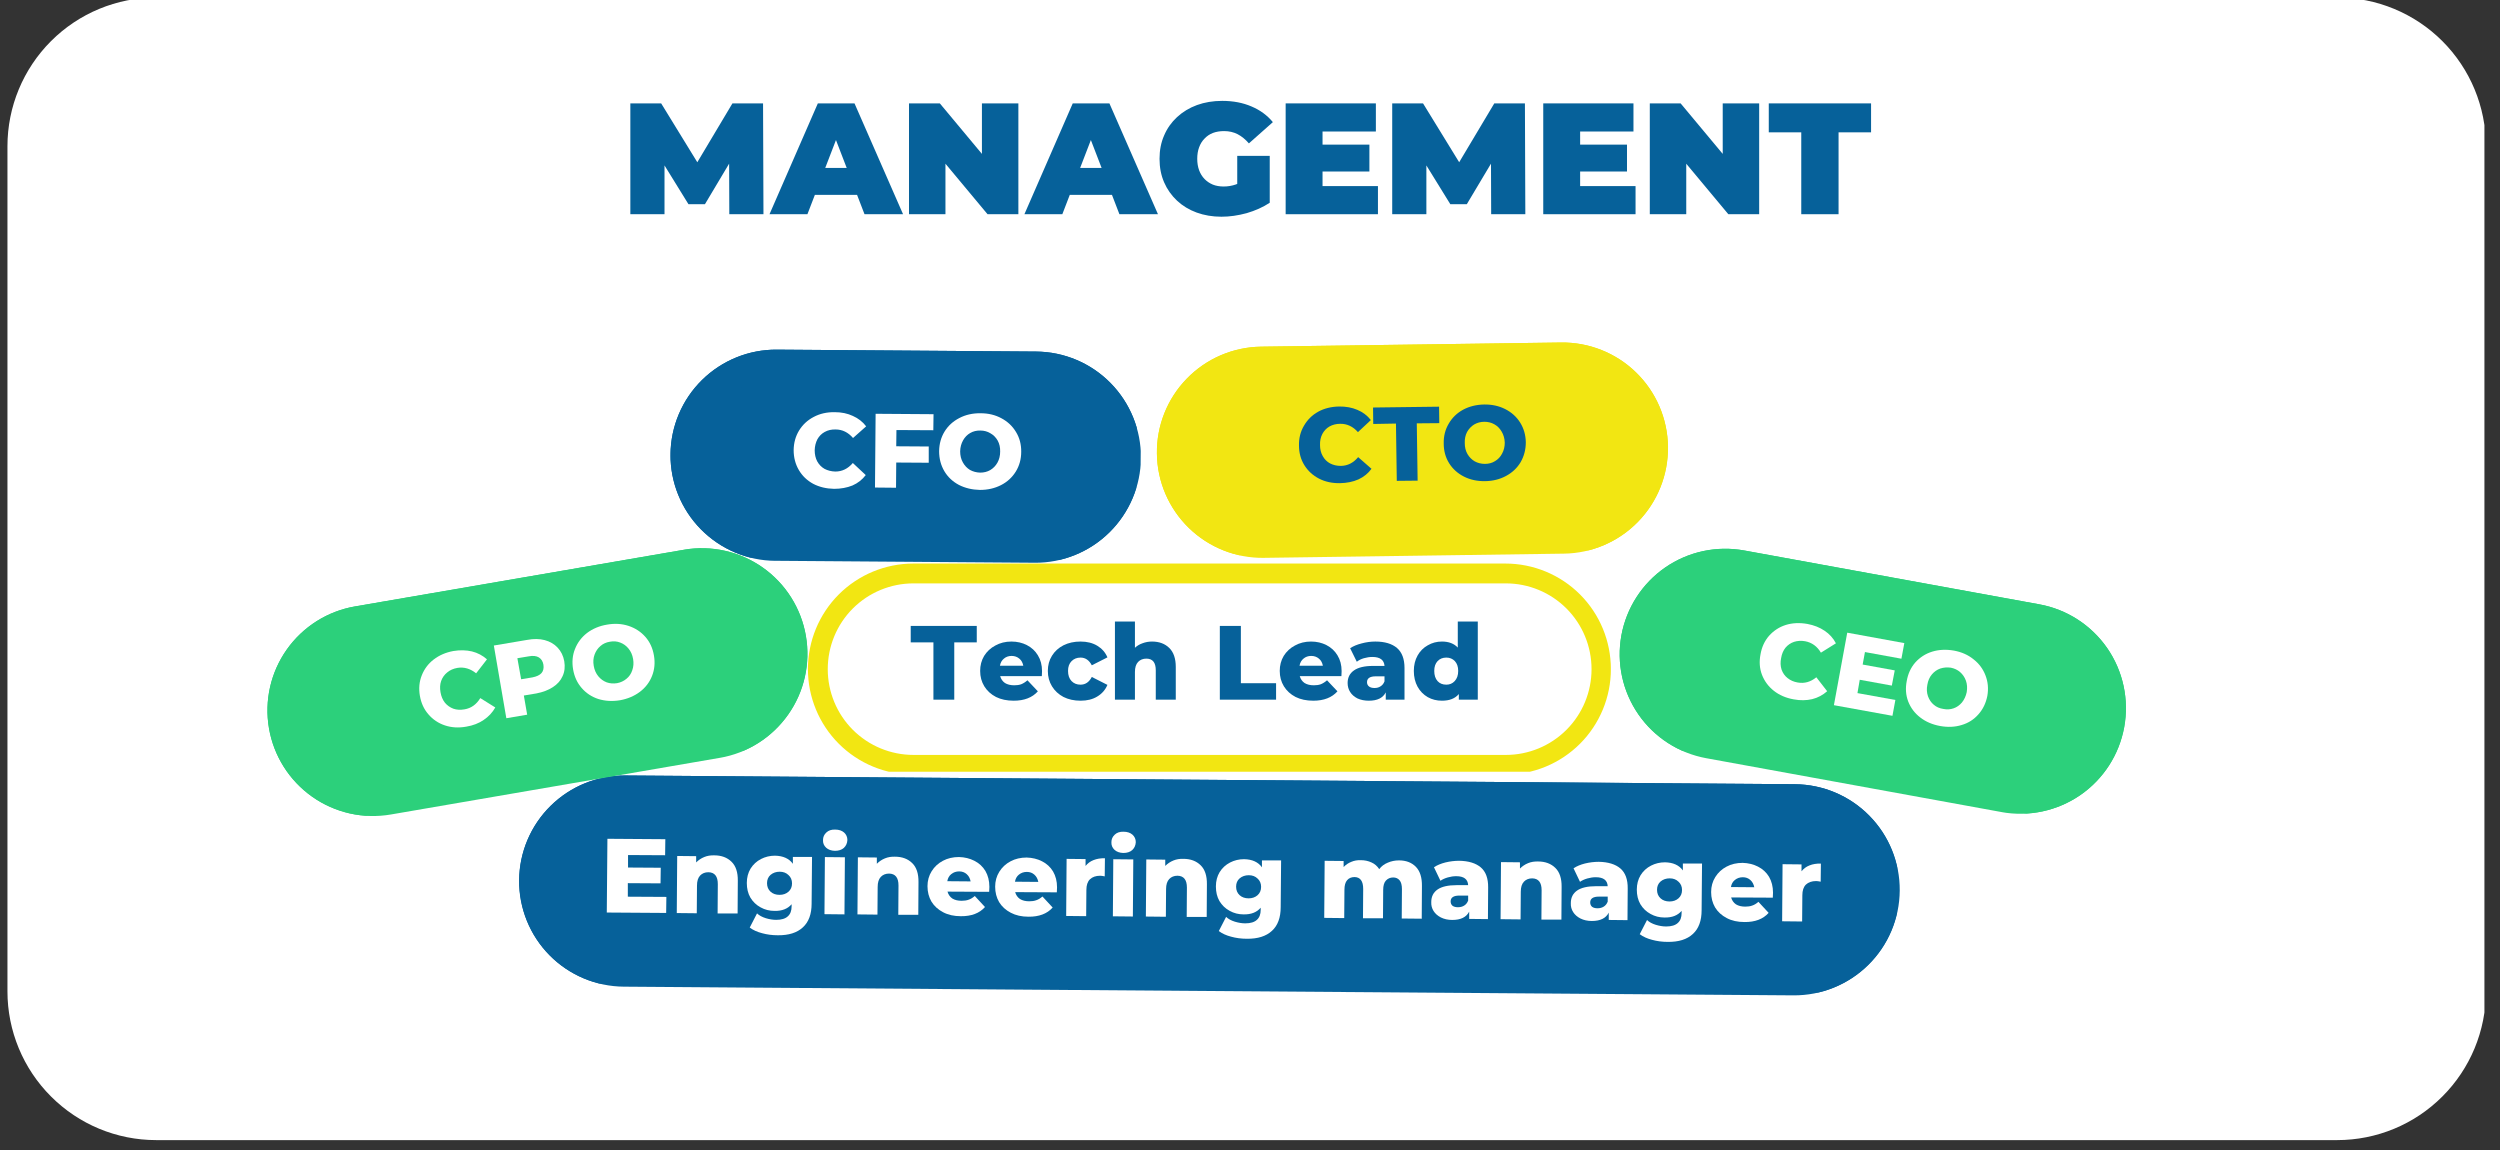<svg xmlns="http://www.w3.org/2000/svg" xmlns:xlink="http://www.w3.org/1999/xlink" width="250" zoomAndPan="magnify" viewBox="0 0 187.5 86.25" height="115" preserveAspectRatio="xMidYMid meet" version="1.0"><rect x="0" y="0" width="187.5" height="86.25" fill="#333333" stroke="none"/><defs><g/><clipPath id="a3a1cfd09f"><path d="M 0.559 0 L 186.445 0 L 186.445 85.508 L 0.559 85.508 Z M 0.559 0 " clip-rule="nonzero"/></clipPath><clipPath id="bf491c0ae2"><path d="M 11.715 -0.184 L 175.289 -0.184 C 178.25 -0.184 181.086 0.992 183.176 3.082 C 185.27 5.176 186.445 8.012 186.445 10.969 L 186.445 74.352 C 186.445 77.312 185.27 80.148 183.176 82.238 C 181.086 84.332 178.25 85.508 175.289 85.508 L 11.715 85.508 C 8.754 85.508 5.918 84.332 3.828 82.238 C 1.734 80.148 0.559 77.312 0.559 74.352 L 0.559 10.969 C 0.559 8.012 1.734 5.176 3.828 3.082 C 5.918 0.992 8.754 -0.184 11.715 -0.184 Z M 11.715 -0.184 " clip-rule="nonzero"/></clipPath><clipPath id="031725f9ed"><path d="M 86 25 L 126 25 L 126 42 L 86 42 Z M 86 25 " clip-rule="nonzero"/></clipPath><clipPath id="959b581fa6"><path d="M 86.656 26.109 L 125.012 25.578 L 125.23 41.414 L 86.875 41.949 Z M 86.656 26.109 " clip-rule="nonzero"/></clipPath><clipPath id="dc5db556c3"><path d="M 94.574 26 L 117.07 25.688 C 119.172 25.66 121.199 26.465 122.703 27.93 C 124.211 29.395 125.07 31.395 125.102 33.496 C 125.129 35.598 124.324 37.621 122.859 39.129 C 121.395 40.633 119.395 41.496 117.293 41.523 L 94.793 41.84 C 92.695 41.867 90.668 41.062 89.164 39.598 C 87.656 38.133 86.793 36.129 86.766 34.031 C 86.734 31.93 87.543 29.902 89.008 28.398 C 90.469 26.891 92.473 26.031 94.574 26 Z M 94.574 26 " clip-rule="nonzero"/></clipPath><clipPath id="9912cfbeba"><path d="M 86 25 L 126 25 L 126 42 L 86 42 Z M 86 25 " clip-rule="nonzero"/></clipPath><clipPath id="6458f7b40f"><path d="M 86.656 26.109 L 125.316 25.574 L 125.531 41.184 L 86.871 41.723 Z M 86.656 26.109 " clip-rule="nonzero"/></clipPath><clipPath id="e694ee7051"><path d="M 86.66 26.109 L 125.68 25.566 L 125.934 43.777 L 86.914 44.32 Z M 86.66 26.109 " clip-rule="nonzero"/></clipPath><clipPath id="a12bdbd744"><path d="M 94.574 26 L 117.07 25.688 C 119.168 25.66 121.195 26.465 122.699 27.93 C 124.203 29.391 125.066 31.395 125.094 33.492 C 125.125 35.594 124.32 37.617 122.855 39.125 C 121.391 40.629 119.391 41.492 117.289 41.52 L 94.797 41.836 C 92.695 41.863 90.672 41.059 89.164 39.594 C 87.66 38.129 86.797 36.129 86.77 34.027 C 86.738 31.93 87.547 29.902 89.012 28.398 C 90.473 26.891 92.477 26.031 94.574 26 Z M 94.574 26 " clip-rule="nonzero"/></clipPath><clipPath id="95afbb7d57"><path d="M 121 41 L 160 41 L 160 62 L 121 62 Z M 121 41 " clip-rule="nonzero"/></clipPath><clipPath id="0c3f82a33b"><path d="M 123.023 39.863 L 160.758 46.746 L 157.918 62.328 L 120.18 55.445 Z M 123.023 39.863 " clip-rule="nonzero"/></clipPath><clipPath id="933fb13250"><path d="M 130.812 41.285 L 152.949 45.324 C 155.016 45.699 156.848 46.883 158.043 48.609 C 159.238 50.336 159.695 52.469 159.32 54.535 C 158.941 56.602 157.762 58.434 156.031 59.629 C 154.305 60.82 152.172 61.281 150.105 60.906 L 127.973 56.867 C 125.906 56.488 124.074 55.309 122.879 53.582 C 121.684 51.852 121.227 49.723 121.602 47.656 C 121.98 45.59 123.16 43.758 124.887 42.562 C 126.617 41.367 128.746 40.91 130.812 41.285 Z M 130.812 41.285 " clip-rule="nonzero"/></clipPath><clipPath id="e1f9c616cc"><path d="M 121 41 L 160 41 L 160 62 L 121 62 Z M 121 41 " clip-rule="nonzero"/></clipPath><clipPath id="b01391c6b6"><path d="M 123.023 39.863 L 161.059 46.801 L 158.258 62.164 L 120.223 55.227 Z M 123.023 39.863 " clip-rule="nonzero"/></clipPath><clipPath id="f2e4fc4291"><path d="M 123.027 39.863 L 161.418 46.867 L 158.152 64.785 L 119.758 57.781 Z M 123.027 39.863 " clip-rule="nonzero"/></clipPath><clipPath id="e0bc091bc5"><path d="M 130.816 41.285 L 152.945 45.324 C 155.012 45.699 156.844 46.883 158.039 48.609 C 159.23 50.336 159.691 52.465 159.312 54.531 C 158.938 56.598 157.754 58.43 156.027 59.625 C 154.301 60.816 152.172 61.277 150.105 60.898 L 127.973 56.863 C 125.91 56.488 124.078 55.305 122.883 53.578 C 121.688 51.852 121.23 49.719 121.605 47.652 C 121.984 45.59 123.164 43.758 124.891 42.562 C 126.621 41.367 128.75 40.91 130.816 41.285 Z M 130.816 41.285 " clip-rule="nonzero"/></clipPath><clipPath id="6f178ce15b"><path d="M 50 26 L 86 26 L 86 43 L 50 43 Z M 50 26 " clip-rule="nonzero"/></clipPath><clipPath id="31a0325233"><path d="M 50.348 26.164 L 85.672 26.426 L 85.555 42.266 L 50.227 42 Z M 50.348 26.164 " clip-rule="nonzero"/></clipPath><clipPath id="316a33eb3d"><path d="M 58.266 26.223 L 77.711 26.367 C 79.809 26.383 81.816 27.23 83.293 28.727 C 84.766 30.223 85.586 32.246 85.57 34.344 C 85.555 36.445 84.707 38.453 83.211 39.926 C 81.711 41.402 79.691 42.223 77.594 42.207 L 58.148 42.062 C 56.047 42.047 54.039 41.195 52.566 39.699 C 51.09 38.203 50.27 36.184 50.285 34.082 C 50.301 31.98 51.152 29.973 52.648 28.5 C 54.145 27.027 56.164 26.207 58.266 26.223 Z M 58.266 26.223 " clip-rule="nonzero"/></clipPath><clipPath id="0885ecd9ea"><path d="M 50 26 L 86 26 L 86 43 L 50 43 Z M 50 26 " clip-rule="nonzero"/></clipPath><clipPath id="31922b57ef"><path d="M 50.348 26.164 L 85.293 26.422 L 85.176 42.039 L 50.23 41.777 Z M 50.348 26.164 " clip-rule="nonzero"/></clipPath><clipPath id="798aa22cc5"><path d="M 50.352 26.164 L 86.773 26.434 L 86.637 44.645 L 50.215 44.375 Z M 50.352 26.164 " clip-rule="nonzero"/></clipPath><clipPath id="8c8a8511c9"><path d="M 58.266 26.223 L 77.707 26.367 C 79.809 26.383 81.816 27.23 83.289 28.727 C 84.762 30.223 85.582 32.242 85.566 34.344 C 85.551 36.441 84.699 38.449 83.203 39.926 C 81.711 41.398 79.688 42.219 77.59 42.203 L 58.148 42.059 C 56.051 42.043 54.043 41.191 52.566 39.695 C 51.094 38.199 50.273 36.18 50.289 34.082 C 50.305 31.98 51.156 29.973 52.652 28.5 C 54.148 27.027 56.168 26.207 58.266 26.223 Z M 58.266 26.223 " clip-rule="nonzero"/></clipPath><clipPath id="2eae0dd969"><path d="M 38 58 L 143 58 L 143 75 L 38 75 Z M 38 58 " clip-rule="nonzero"/></clipPath><clipPath id="927246f6c4"><path d="M 38.988 58.102 L 142.559 58.875 L 142.438 74.711 L 38.871 73.941 Z M 38.988 58.102 " clip-rule="nonzero"/></clipPath><clipPath id="96e5b95e1a"><path d="M 46.91 58.16 L 134.621 58.816 C 136.723 58.832 138.73 59.68 140.203 61.176 C 141.68 62.672 142.496 64.691 142.48 66.793 C 142.465 68.895 141.617 70.902 140.121 72.375 C 138.625 73.848 136.605 74.668 134.504 74.652 L 46.789 74 C 44.691 73.984 42.684 73.137 41.207 71.641 C 39.734 70.145 38.914 68.121 38.93 66.023 C 38.945 63.922 39.797 61.914 41.293 60.441 C 42.789 58.965 44.809 58.145 46.91 58.16 Z M 46.91 58.16 " clip-rule="nonzero"/></clipPath><clipPath id="54402738aa"><path d="M 38 58 L 143 58 L 143 75 L 38 75 Z M 38 58 " clip-rule="nonzero"/></clipPath><clipPath id="91bd06778e"><path d="M 38.988 58.102 L 142.336 58.871 L 142.223 74.484 L 38.875 73.719 Z M 38.988 58.102 " clip-rule="nonzero"/></clipPath><clipPath id="02f0cd6e58"><path d="M 39 58.102 L 143.066 58.879 L 142.93 77.09 L 38.863 76.316 Z M 39 58.102 " clip-rule="nonzero"/></clipPath><clipPath id="8783dff1be"><path d="M 46.918 58.16 L 134.609 58.816 C 136.707 58.832 138.715 59.68 140.191 61.176 C 141.664 62.672 142.484 64.691 142.469 66.789 C 142.453 68.891 141.602 70.898 140.105 72.371 C 138.609 73.848 136.59 74.664 134.492 74.648 L 46.797 73.996 C 44.699 73.98 42.691 73.133 41.219 71.637 C 39.742 70.141 38.926 68.121 38.941 66.02 C 38.957 63.922 39.805 61.914 41.301 60.438 C 42.797 58.965 44.816 58.145 46.918 58.16 Z M 46.918 58.16 " clip-rule="nonzero"/></clipPath><clipPath id="e281db586a"><path d="M 60.586 42.266 L 120.848 42.266 L 120.848 58.102 L 60.586 58.102 Z M 60.586 42.266 " clip-rule="nonzero"/></clipPath><clipPath id="38e2404da2"><path d="M 68.504 42.266 L 112.906 42.266 C 115.008 42.266 117.023 43.098 118.508 44.582 C 119.992 46.07 120.828 48.082 120.828 50.184 C 120.828 52.285 119.992 54.297 118.508 55.785 C 117.023 57.27 115.008 58.102 112.906 58.102 L 68.504 58.102 C 66.406 58.102 64.391 57.27 62.906 55.785 C 61.422 54.297 60.586 52.285 60.586 50.184 C 60.586 48.082 61.422 46.07 62.906 44.582 C 64.391 43.098 66.406 42.266 68.504 42.266 Z M 68.504 42.266 " clip-rule="nonzero"/></clipPath><clipPath id="2a15c177f6"><path d="M 60.594 42.266 L 120.812 42.266 L 120.812 57.879 L 60.594 57.879 Z M 60.594 42.266 " clip-rule="nonzero"/></clipPath><clipPath id="a491c70523"><path d="M 68.512 42.266 L 112.902 42.266 C 115 42.266 117.016 43.098 118.5 44.582 C 119.984 46.066 120.816 48.082 120.816 50.184 C 120.816 52.281 119.984 54.297 118.5 55.781 C 117.016 57.266 115 58.098 112.902 58.098 L 68.512 58.098 C 66.41 58.098 64.395 57.266 62.91 55.781 C 61.426 54.297 60.594 52.281 60.594 50.184 C 60.594 48.082 61.426 46.066 62.91 44.582 C 64.395 43.098 66.41 42.266 68.512 42.266 Z M 68.512 42.266 " clip-rule="nonzero"/></clipPath><clipPath id="73cba4bf83"><path d="M 20 41 L 61 41 L 61 62 L 20 62 Z M 20 41 " clip-rule="nonzero"/></clipPath><clipPath id="bad4035d20"><path d="M 18.828 46.824 L 59.133 39.883 L 61.82 55.488 L 21.516 62.434 Z M 18.828 46.824 " clip-rule="nonzero"/></clipPath><clipPath id="055696169b"><path d="M 26.633 45.48 L 51.297 41.23 C 53.367 40.875 55.496 41.355 57.211 42.566 C 58.926 43.777 60.09 45.621 60.445 47.691 C 60.805 49.762 60.324 51.887 59.109 53.602 C 57.898 55.32 56.055 56.484 53.984 56.84 L 29.32 61.086 C 27.25 61.445 25.125 60.965 23.41 59.754 C 21.695 58.539 20.531 56.699 20.172 54.629 C 19.816 52.559 20.297 50.43 21.508 48.715 C 22.719 47 24.562 45.836 26.633 45.48 Z M 26.633 45.48 " clip-rule="nonzero"/></clipPath><clipPath id="a3654a47a3"><path d="M 20 41 L 61 41 L 61 62 L 20 62 Z M 20 41 " clip-rule="nonzero"/></clipPath><clipPath id="b64d44dde1"><path d="M 18.828 46.824 L 59.129 39.883 L 61.781 55.27 L 21.48 62.211 Z M 18.828 46.824 " clip-rule="nonzero"/></clipPath><clipPath id="58aa0c8e22"><path d="M 18.832 46.824 L 59.855 39.758 L 62.945 57.703 L 21.922 64.77 Z M 18.832 46.824 " clip-rule="nonzero"/></clipPath><clipPath id="d3f3709054"><path d="M 26.633 45.48 L 51.293 41.23 C 53.359 40.875 55.488 41.355 57.203 42.566 C 58.918 43.777 60.082 45.621 60.438 47.691 C 60.793 49.758 60.312 51.887 59.102 53.602 C 57.891 55.316 56.047 56.48 53.98 56.836 L 29.32 61.082 C 27.25 61.441 25.125 60.961 23.41 59.75 C 21.695 58.539 20.531 56.695 20.176 54.625 C 19.816 52.555 20.297 50.43 21.508 48.715 C 22.719 47 24.562 45.836 26.633 45.48 Z M 26.633 45.48 " clip-rule="nonzero"/></clipPath></defs><g clip-path="url(#a3a1cfd09f)"><g clip-path="url(#bf491c0ae2)"><path fill="#ffffff" d="M 0.559 -0.184 L 186.332 -0.184 L 186.332 85.508 L 0.559 85.508 Z M 0.559 -0.184 " fill-opacity="1" fill-rule="nonzero"/></g></g><g clip-path="url(#031725f9ed)"><g clip-path="url(#959b581fa6)"><g clip-path="url(#dc5db556c3)"><path fill="#f2e612" d="M 86.656 26.109 L 125.012 25.578 L 125.23 41.414 L 86.875 41.949 Z M 86.656 26.109 " fill-opacity="1" fill-rule="nonzero"/></g></g></g><g clip-path="url(#9912cfbeba)"><g clip-path="url(#6458f7b40f)"><g clip-path="url(#e694ee7051)"><g clip-path="url(#a12bdbd744)"><path stroke-linecap="butt" transform="matrix(0.743, -0.01, 0.01, 0.743, 86.659, 26.111)" fill="none" stroke-linejoin="miter" d="M 10.647 -0.001 L 40.905 -0 C 43.727 0.002 46.438 1.123 48.433 3.121 C 50.428 5.113 51.552 7.824 51.549 10.646 C 51.552 13.473 50.432 16.179 48.434 18.179 C 46.435 20.174 43.73 21.298 40.903 21.295 L 10.65 21.299 C 7.823 21.297 5.117 20.177 3.117 18.179 C 1.122 16.18 -0.002 13.475 0.001 10.648 C -0.002 7.826 1.123 5.115 3.121 3.12 C 5.114 1.12 7.825 0.002 10.647 -0.001 Z M 10.647 -0.001 " stroke="#f2e612" stroke-width="6" stroke-opacity="1" stroke-miterlimit="4"/></g></g></g></g><g fill="#06619a" fill-opacity="1"><g transform="translate(97.19, 36.176)"><g><path d="M 3.312 0.062 C 2.727 0.07 2.203 -0.039 1.734 -0.281 C 1.273 -0.52 0.91 -0.852 0.641 -1.281 C 0.367 -1.719 0.234 -2.211 0.234 -2.766 C 0.223 -3.316 0.348 -3.812 0.609 -4.25 C 0.867 -4.695 1.223 -5.047 1.672 -5.297 C 2.129 -5.547 2.648 -5.676 3.234 -5.688 C 3.742 -5.695 4.203 -5.613 4.609 -5.438 C 5.016 -5.27 5.352 -5.016 5.625 -4.672 L 4.656 -3.766 C 4.281 -4.191 3.836 -4.398 3.328 -4.391 C 3.023 -4.391 2.754 -4.32 2.516 -4.188 C 2.285 -4.051 2.109 -3.863 1.984 -3.625 C 1.859 -3.383 1.801 -3.109 1.812 -2.797 C 1.812 -2.484 1.879 -2.207 2.016 -1.969 C 2.148 -1.727 2.332 -1.547 2.562 -1.422 C 2.801 -1.297 3.07 -1.234 3.375 -1.234 C 3.883 -1.242 4.316 -1.461 4.672 -1.891 L 5.672 -1.016 C 5.422 -0.672 5.094 -0.406 4.688 -0.219 C 4.281 -0.039 3.82 0.051 3.312 0.062 Z M 3.312 0.062 "/></g></g></g><g fill="#06619a" fill-opacity="1"><g transform="translate(103.025, 36.095)"><g><path d="M 1.672 -4.328 L -0.031 -4.297 L -0.047 -5.531 L 4.906 -5.594 L 4.922 -4.359 L 3.234 -4.344 L 3.297 -0.047 L 1.734 -0.031 Z M 1.672 -4.328 "/></g></g></g><g fill="#06619a" fill-opacity="1"><g transform="translate(108.045, 36.025)"><g><path d="M 3.344 0.062 C 2.758 0.07 2.227 -0.039 1.75 -0.281 C 1.281 -0.52 0.91 -0.852 0.641 -1.281 C 0.367 -1.719 0.234 -2.211 0.234 -2.766 C 0.223 -3.316 0.348 -3.812 0.609 -4.25 C 0.867 -4.695 1.227 -5.047 1.688 -5.297 C 2.156 -5.547 2.68 -5.676 3.266 -5.688 C 3.848 -5.695 4.375 -5.582 4.844 -5.344 C 5.32 -5.102 5.695 -4.766 5.969 -4.328 C 6.238 -3.898 6.379 -3.41 6.391 -2.859 C 6.391 -2.305 6.258 -1.805 6 -1.359 C 5.738 -0.922 5.375 -0.578 4.906 -0.328 C 4.445 -0.078 3.926 0.051 3.344 0.062 Z M 3.328 -1.234 C 3.609 -1.234 3.859 -1.301 4.078 -1.438 C 4.305 -1.57 4.484 -1.758 4.609 -2 C 4.742 -2.238 4.812 -2.516 4.812 -2.828 C 4.801 -3.141 4.723 -3.414 4.578 -3.656 C 4.441 -3.895 4.258 -4.078 4.031 -4.203 C 3.812 -4.328 3.562 -4.391 3.281 -4.391 C 3 -4.391 2.742 -4.32 2.516 -4.188 C 2.297 -4.051 2.117 -3.863 1.984 -3.625 C 1.859 -3.383 1.801 -3.109 1.812 -2.797 C 1.812 -2.484 1.879 -2.207 2.016 -1.969 C 2.16 -1.727 2.344 -1.547 2.562 -1.422 C 2.789 -1.297 3.047 -1.234 3.328 -1.234 Z M 3.328 -1.234 "/></g></g></g><g clip-path="url(#95afbb7d57)"><g clip-path="url(#0c3f82a33b)"><g clip-path="url(#933fb13250)"><path fill="#2cd07b" d="M 123.023 39.863 L 160.758 46.746 L 157.918 62.328 L 120.18 55.445 Z M 123.023 39.863 " fill-opacity="1" fill-rule="nonzero"/></g></g></g><g clip-path="url(#e1f9c616cc)"><g clip-path="url(#b01391c6b6)"><g clip-path="url(#f2e4fc4291)"><g clip-path="url(#e0bc091bc5)"><path stroke-linecap="butt" transform="matrix(0.731, 0.133, -0.133, 0.731, 123.027, 39.865)" fill="none" stroke-linejoin="miter" d="M 10.649 -0.001 L 40.902 0.003 C 43.727 0 46.437 1.124 48.435 3.12 C 50.428 5.117 51.552 7.822 51.549 10.648 C 51.551 13.472 50.428 16.182 48.432 18.18 C 46.435 20.173 43.729 21.297 40.904 21.294 L 10.646 21.297 C 7.827 21.298 5.117 20.174 3.119 18.178 C 1.121 16.183 0.001 13.471 -0.001 10.646 C 0.002 7.826 1.121 5.117 3.117 3.119 C 5.118 1.12 7.824 0.002 10.649 -0.001 Z M 10.649 -0.001 " stroke="#2cd07b" stroke-width="6" stroke-opacity="1" stroke-miterlimit="4"/></g></g></g></g><g fill="#ffffff" fill-opacity="1"><g transform="translate(131.272, 51.748)"><g><path d="M 3.25 0.703 C 2.664 0.598 2.172 0.383 1.766 0.062 C 1.359 -0.258 1.062 -0.66 0.875 -1.141 C 0.695 -1.617 0.66 -2.129 0.766 -2.672 C 0.859 -3.211 1.07 -3.676 1.406 -4.062 C 1.75 -4.445 2.164 -4.719 2.656 -4.875 C 3.156 -5.031 3.695 -5.055 4.281 -4.953 C 4.781 -4.859 5.211 -4.688 5.578 -4.438 C 5.941 -4.195 6.223 -3.883 6.422 -3.5 L 5.297 -2.797 C 5.016 -3.273 4.617 -3.562 4.109 -3.656 C 3.816 -3.707 3.539 -3.691 3.281 -3.609 C 3.031 -3.523 2.816 -3.379 2.641 -3.172 C 2.473 -2.961 2.363 -2.703 2.312 -2.391 C 2.25 -2.086 2.258 -1.801 2.344 -1.531 C 2.438 -1.27 2.586 -1.055 2.797 -0.891 C 3.004 -0.723 3.254 -0.613 3.547 -0.562 C 4.055 -0.469 4.523 -0.598 4.953 -0.953 L 5.766 0.094 C 5.441 0.383 5.066 0.582 4.641 0.688 C 4.211 0.789 3.75 0.797 3.25 0.703 Z M 3.25 0.703 "/></g></g></g><g fill="#ffffff" fill-opacity="1"><g transform="translate(137.012, 52.795)"><g><path d="M 5.141 -0.297 L 4.922 0.891 L 0.531 0.094 L 1.531 -5.344 L 5.812 -4.562 L 5.594 -3.391 L 2.859 -3.891 L 2.688 -2.953 L 5.094 -2.516 L 4.875 -1.375 L 2.469 -1.812 L 2.297 -0.812 Z M 5.141 -0.297 "/></g></g></g><g fill="#ffffff" fill-opacity="1"><g transform="translate(142.239, 53.749)"><g><path d="M 3.281 0.703 C 2.695 0.598 2.195 0.383 1.781 0.062 C 1.363 -0.258 1.062 -0.66 0.875 -1.141 C 0.695 -1.617 0.66 -2.129 0.766 -2.672 C 0.859 -3.211 1.07 -3.676 1.406 -4.062 C 1.75 -4.445 2.172 -4.719 2.672 -4.875 C 3.18 -5.031 3.727 -5.055 4.312 -4.953 C 4.883 -4.848 5.375 -4.629 5.781 -4.297 C 6.195 -3.973 6.492 -3.57 6.672 -3.094 C 6.859 -2.613 6.906 -2.102 6.812 -1.562 C 6.707 -1.02 6.484 -0.555 6.141 -0.172 C 5.805 0.211 5.391 0.477 4.891 0.625 C 4.391 0.781 3.852 0.805 3.281 0.703 Z M 3.516 -0.578 C 3.785 -0.523 4.039 -0.539 4.281 -0.625 C 4.52 -0.707 4.727 -0.852 4.906 -1.062 C 5.082 -1.281 5.203 -1.539 5.266 -1.844 C 5.316 -2.156 5.297 -2.441 5.203 -2.703 C 5.109 -2.961 4.961 -3.176 4.766 -3.344 C 4.578 -3.508 4.348 -3.617 4.078 -3.672 C 3.797 -3.711 3.531 -3.691 3.281 -3.609 C 3.039 -3.523 2.832 -3.379 2.656 -3.172 C 2.477 -2.961 2.363 -2.703 2.312 -2.391 C 2.25 -2.086 2.266 -1.801 2.359 -1.531 C 2.453 -1.27 2.598 -1.055 2.797 -0.891 C 2.992 -0.723 3.234 -0.617 3.516 -0.578 Z M 3.516 -0.578 "/></g></g></g><g clip-path="url(#6f178ce15b)"><g clip-path="url(#31a0325233)"><g clip-path="url(#316a33eb3d)"><path fill="#06619a" d="M 50.348 26.164 L 85.609 26.426 L 85.492 42.266 L 50.227 42 Z M 50.348 26.164 " fill-opacity="1" fill-rule="nonzero"/></g></g></g><g clip-path="url(#0885ecd9ea)"><g clip-path="url(#31922b57ef)"><g clip-path="url(#798aa22cc5)"><g clip-path="url(#8c8a8511c9)"><path stroke-linecap="butt" transform="matrix(0.744, 0.006, -0.006, 0.744, 50.35, 26.163)" fill="none" stroke-linejoin="miter" d="M 10.647 0 L 36.795 0 C 39.621 0 42.33 1.12 44.326 3.117 C 46.321 5.115 47.445 7.823 47.445 10.649 C 47.445 13.47 46.319 16.179 44.322 18.18 C 42.33 20.175 39.617 21.299 36.796 21.299 L 10.648 21.299 C 7.826 21.299 5.118 20.174 3.117 18.177 C 1.121 16.179 -0.002 13.472 -0.002 10.65 C -0.002 7.824 1.123 5.115 3.12 3.119 C 5.118 1.124 7.825 0 10.647 0 Z M 10.647 0 " stroke="#06619a" stroke-width="6" stroke-opacity="1" stroke-miterlimit="4"/></g></g></g></g><g fill="#ffffff" fill-opacity="1"><g transform="translate(59.243, 36.522)"><g><path d="M 3.312 0.141 C 2.727 0.129 2.207 0.004 1.75 -0.234 C 1.289 -0.484 0.93 -0.828 0.672 -1.266 C 0.41 -1.711 0.281 -2.211 0.281 -2.766 C 0.289 -3.316 0.426 -3.805 0.688 -4.234 C 0.957 -4.672 1.32 -5.008 1.781 -5.25 C 2.25 -5.5 2.773 -5.617 3.359 -5.609 C 3.867 -5.609 4.32 -5.516 4.719 -5.328 C 5.125 -5.148 5.457 -4.891 5.719 -4.547 L 4.734 -3.672 C 4.367 -4.098 3.93 -4.312 3.422 -4.312 C 3.117 -4.32 2.848 -4.258 2.609 -4.125 C 2.379 -4 2.195 -3.816 2.062 -3.578 C 1.938 -3.336 1.867 -3.062 1.859 -2.75 C 1.859 -2.438 1.922 -2.16 2.047 -1.922 C 2.18 -1.68 2.363 -1.492 2.594 -1.359 C 2.832 -1.234 3.102 -1.164 3.406 -1.156 C 3.914 -1.156 4.352 -1.367 4.719 -1.797 L 5.688 -0.891 C 5.426 -0.547 5.094 -0.285 4.688 -0.109 C 4.281 0.055 3.82 0.141 3.312 0.141 Z M 3.312 0.141 "/></g></g></g><g fill="#ffffff" fill-opacity="1"><g transform="translate(65.077, 36.565)"><g><path d="M 2.156 -4.312 L 2.141 -3.094 L 4.578 -3.078 L 4.578 -1.859 L 2.141 -1.875 L 2.125 0.016 L 0.547 0 L 0.594 -5.531 L 4.938 -5.5 L 4.922 -4.297 Z M 2.156 -4.312 "/></g></g></g><g fill="#ffffff" fill-opacity="1"><g transform="translate(70.153, 36.603)"><g><path d="M 3.344 0.141 C 2.758 0.129 2.234 0.004 1.766 -0.234 C 1.297 -0.484 0.93 -0.828 0.672 -1.266 C 0.41 -1.711 0.281 -2.211 0.281 -2.766 C 0.289 -3.316 0.426 -3.805 0.688 -4.234 C 0.957 -4.672 1.328 -5.008 1.797 -5.25 C 2.273 -5.5 2.805 -5.617 3.391 -5.609 C 3.973 -5.609 4.492 -5.484 4.953 -5.234 C 5.422 -4.984 5.785 -4.641 6.047 -4.203 C 6.316 -3.766 6.445 -3.27 6.438 -2.719 C 6.438 -2.164 6.301 -1.672 6.031 -1.234 C 5.758 -0.797 5.391 -0.457 4.922 -0.219 C 4.453 0.02 3.926 0.141 3.344 0.141 Z M 3.359 -1.156 C 3.641 -1.156 3.891 -1.219 4.109 -1.344 C 4.336 -1.477 4.52 -1.664 4.656 -1.906 C 4.789 -2.145 4.859 -2.422 4.859 -2.734 C 4.867 -3.047 4.805 -3.32 4.672 -3.562 C 4.535 -3.801 4.352 -3.984 4.125 -4.109 C 3.906 -4.242 3.656 -4.312 3.375 -4.312 C 3.094 -4.32 2.836 -4.258 2.609 -4.125 C 2.391 -4 2.211 -3.816 2.078 -3.578 C 1.941 -3.336 1.867 -3.062 1.859 -2.75 C 1.859 -2.438 1.926 -2.16 2.062 -1.922 C 2.195 -1.68 2.375 -1.492 2.594 -1.359 C 2.82 -1.234 3.078 -1.164 3.359 -1.156 Z M 3.359 -1.156 "/></g></g></g><g clip-path="url(#2eae0dd969)"><g clip-path="url(#927246f6c4)"><g clip-path="url(#96e5b95e1a)"><path fill="#06619a" d="M 38.988 58.102 L 142.559 58.875 L 142.438 74.711 L 38.871 73.941 Z M 38.988 58.102 " fill-opacity="1" fill-rule="nonzero"/></g></g></g><g clip-path="url(#54402738aa)"><g clip-path="url(#91bd06778e)"><g clip-path="url(#02f0cd6e58)"><g clip-path="url(#8783dff1be)"><path stroke-linecap="butt" transform="matrix(0.744, 0.006, -0.006, 0.744, 38.999, 58.103)" fill="none" stroke-linejoin="miter" d="M 10.651 -0.003 L 128.593 0.002 C 131.414 0.002 134.123 1.122 136.124 3.119 C 138.119 5.117 139.242 7.825 139.242 10.646 C 139.242 13.472 138.117 16.181 136.12 18.177 C 134.123 20.177 131.415 21.296 128.594 21.296 L 10.646 21.296 C 7.825 21.296 5.116 20.176 3.121 18.179 C 1.12 16.182 0.002 13.474 0.002 10.647 C 0.002 7.826 1.122 5.117 3.119 3.116 C 5.116 1.121 7.824 -0.003 10.651 -0.003 Z M 10.651 -0.003 " stroke="#06619a" stroke-width="6" stroke-opacity="1" stroke-miterlimit="4"/></g></g></g></g><g fill="#ffffff" fill-opacity="1"><g transform="translate(44.962, 68.44)"><g><path d="M 5.016 -1.172 L 5 0.031 L 0.547 0 L 0.594 -5.531 L 4.938 -5.5 L 4.922 -4.297 L 2.141 -4.312 L 2.141 -3.375 L 4.594 -3.359 L 4.578 -2.188 L 2.125 -2.203 L 2.125 -1.188 Z M 5.016 -1.172 "/></g></g></g><g fill="#ffffff" fill-opacity="1"><g transform="translate(50.274, 68.479)"><g><path d="M 3.297 -4.328 C 3.836 -4.328 4.27 -4.164 4.594 -3.844 C 4.914 -3.531 5.07 -3.055 5.062 -2.422 L 5.047 0.031 L 3.547 0.031 L 3.562 -2.172 C 3.562 -2.754 3.328 -3.051 2.859 -3.062 C 2.598 -3.062 2.391 -2.977 2.234 -2.812 C 2.078 -2.645 2 -2.395 2 -2.062 L 1.984 0.016 L 0.484 0 L 0.516 -4.281 L 1.938 -4.266 L 1.938 -3.797 C 2.113 -3.973 2.316 -4.109 2.547 -4.203 C 2.773 -4.297 3.023 -4.336 3.297 -4.328 Z M 3.297 -4.328 "/></g></g></g><g fill="#ffffff" fill-opacity="1"><g transform="translate(55.777, 68.52)"><g><path d="M 5.125 -4.25 L 5.094 -0.75 C 5.094 0.039 4.875 0.633 4.438 1.031 C 4 1.438 3.375 1.633 2.562 1.625 C 2.133 1.625 1.738 1.57 1.375 1.469 C 1.008 1.375 0.703 1.234 0.453 1.047 L 1 -0.016 C 1.164 0.141 1.383 0.258 1.656 0.344 C 1.926 0.426 2.188 0.469 2.438 0.469 C 2.832 0.469 3.125 0.379 3.312 0.203 C 3.5 0.035 3.594 -0.211 3.594 -0.547 L 3.594 -0.703 C 3.301 -0.359 2.875 -0.191 2.312 -0.203 C 1.938 -0.203 1.586 -0.289 1.266 -0.469 C 0.941 -0.645 0.688 -0.891 0.5 -1.203 C 0.32 -1.516 0.234 -1.879 0.234 -2.297 C 0.234 -2.703 0.328 -3.062 0.516 -3.375 C 0.711 -3.688 0.973 -3.926 1.297 -4.094 C 1.617 -4.258 1.969 -4.344 2.344 -4.344 C 2.957 -4.332 3.406 -4.129 3.688 -3.734 L 3.688 -4.25 Z M 2.688 -1.406 C 2.957 -1.406 3.18 -1.484 3.359 -1.641 C 3.535 -1.797 3.625 -2.004 3.625 -2.266 C 3.625 -2.523 3.535 -2.734 3.359 -2.891 C 3.191 -3.055 2.973 -3.141 2.703 -3.141 C 2.43 -3.141 2.203 -3.062 2.016 -2.906 C 1.836 -2.75 1.75 -2.539 1.75 -2.281 C 1.75 -2.02 1.836 -1.805 2.016 -1.641 C 2.191 -1.484 2.414 -1.406 2.688 -1.406 Z M 2.688 -1.406 "/></g></g></g><g fill="#ffffff" fill-opacity="1"><g transform="translate(61.351, 68.562)"><g><path d="M 0.516 -4.281 L 2.016 -4.266 L 1.984 0.016 L 0.484 0 Z M 1.266 -4.75 C 0.992 -4.758 0.773 -4.836 0.609 -4.984 C 0.441 -5.141 0.363 -5.332 0.375 -5.562 C 0.375 -5.781 0.457 -5.969 0.625 -6.125 C 0.789 -6.281 1.008 -6.352 1.281 -6.344 C 1.562 -6.344 1.785 -6.27 1.953 -6.125 C 2.117 -5.977 2.203 -5.789 2.203 -5.562 C 2.191 -5.32 2.102 -5.125 1.938 -4.969 C 1.77 -4.82 1.547 -4.75 1.266 -4.75 Z M 1.266 -4.75 "/></g></g></g><g fill="#ffffff" fill-opacity="1"><g transform="translate(63.825, 68.58)"><g><path d="M 3.297 -4.328 C 3.836 -4.328 4.27 -4.164 4.594 -3.844 C 4.914 -3.531 5.07 -3.055 5.062 -2.422 L 5.047 0.031 L 3.547 0.031 L 3.562 -2.172 C 3.562 -2.754 3.328 -3.051 2.859 -3.062 C 2.598 -3.062 2.391 -2.977 2.234 -2.812 C 2.078 -2.645 2 -2.395 2 -2.062 L 1.984 0.016 L 0.484 0 L 0.516 -4.281 L 1.938 -4.266 L 1.938 -3.797 C 2.113 -3.973 2.316 -4.109 2.547 -4.203 C 2.773 -4.297 3.023 -4.336 3.297 -4.328 Z M 3.297 -4.328 "/></g></g></g><g fill="#ffffff" fill-opacity="1"><g transform="translate(69.328, 68.621)"><g><path d="M 4.875 -2.109 C 4.875 -2.098 4.867 -1.973 4.859 -1.734 L 1.734 -1.75 C 1.797 -1.531 1.914 -1.359 2.094 -1.234 C 2.281 -1.117 2.516 -1.062 2.797 -1.062 C 2.992 -1.062 3.164 -1.086 3.312 -1.141 C 3.469 -1.191 3.625 -1.285 3.781 -1.422 L 4.547 -0.594 C 4.129 -0.125 3.523 0.102 2.734 0.094 C 2.223 0.094 1.781 -0.004 1.406 -0.203 C 1.031 -0.398 0.738 -0.664 0.531 -1 C 0.332 -1.344 0.234 -1.727 0.234 -2.156 C 0.234 -2.57 0.336 -2.945 0.547 -3.281 C 0.754 -3.613 1.035 -3.875 1.391 -4.062 C 1.742 -4.25 2.145 -4.344 2.594 -4.344 C 3.02 -4.332 3.406 -4.238 3.75 -4.062 C 4.102 -3.883 4.379 -3.629 4.578 -3.297 C 4.773 -2.961 4.875 -2.566 4.875 -2.109 Z M 2.609 -3.266 C 2.379 -3.266 2.18 -3.195 2.016 -3.062 C 1.859 -2.938 1.758 -2.758 1.719 -2.531 L 3.469 -2.516 C 3.426 -2.742 3.328 -2.926 3.172 -3.062 C 3.023 -3.195 2.836 -3.266 2.609 -3.266 Z M 2.609 -3.266 "/></g></g></g><g fill="#ffffff" fill-opacity="1"><g transform="translate(74.403, 68.659)"><g><path d="M 4.875 -2.109 C 4.875 -2.098 4.867 -1.973 4.859 -1.734 L 1.734 -1.75 C 1.797 -1.531 1.914 -1.359 2.094 -1.234 C 2.281 -1.117 2.516 -1.062 2.797 -1.062 C 2.992 -1.062 3.164 -1.086 3.312 -1.141 C 3.469 -1.191 3.625 -1.285 3.781 -1.422 L 4.547 -0.594 C 4.129 -0.125 3.523 0.102 2.734 0.094 C 2.223 0.094 1.781 -0.004 1.406 -0.203 C 1.031 -0.398 0.738 -0.664 0.531 -1 C 0.332 -1.344 0.234 -1.727 0.234 -2.156 C 0.234 -2.57 0.336 -2.945 0.547 -3.281 C 0.754 -3.613 1.035 -3.875 1.391 -4.062 C 1.742 -4.25 2.145 -4.344 2.594 -4.344 C 3.02 -4.332 3.406 -4.238 3.75 -4.062 C 4.102 -3.883 4.379 -3.629 4.578 -3.297 C 4.773 -2.961 4.875 -2.566 4.875 -2.109 Z M 2.609 -3.266 C 2.379 -3.266 2.18 -3.195 2.016 -3.062 C 1.859 -2.938 1.758 -2.758 1.719 -2.531 L 3.469 -2.516 C 3.426 -2.742 3.328 -2.926 3.172 -3.062 C 3.023 -3.195 2.836 -3.266 2.609 -3.266 Z M 2.609 -3.266 "/></g></g></g><g fill="#ffffff" fill-opacity="1"><g transform="translate(79.479, 68.697)"><g><path d="M 1.938 -3.75 C 2.094 -3.945 2.289 -4.094 2.531 -4.188 C 2.781 -4.289 3.066 -4.336 3.391 -4.328 L 3.375 -2.969 C 3.227 -3 3.113 -3.016 3.031 -3.016 C 2.707 -3.016 2.453 -2.926 2.266 -2.75 C 2.086 -2.57 2 -2.305 2 -1.953 L 1.984 0.016 L 0.484 0 L 0.516 -4.281 L 1.938 -4.266 Z M 1.938 -3.75 "/></g></g></g><g fill="#ffffff" fill-opacity="1"><g transform="translate(82.981, 68.723)"><g><path d="M 0.516 -4.281 L 2.016 -4.266 L 1.984 0.016 L 0.484 0 Z M 1.266 -4.75 C 0.992 -4.758 0.773 -4.836 0.609 -4.984 C 0.441 -5.141 0.363 -5.332 0.375 -5.562 C 0.375 -5.781 0.457 -5.969 0.625 -6.125 C 0.789 -6.281 1.008 -6.352 1.281 -6.344 C 1.562 -6.344 1.785 -6.27 1.953 -6.125 C 2.117 -5.977 2.203 -5.789 2.203 -5.562 C 2.191 -5.32 2.102 -5.125 1.938 -4.969 C 1.77 -4.82 1.547 -4.75 1.266 -4.75 Z M 1.266 -4.75 "/></g></g></g><g fill="#ffffff" fill-opacity="1"><g transform="translate(85.456, 68.741)"><g><path d="M 3.297 -4.328 C 3.836 -4.328 4.27 -4.164 4.594 -3.844 C 4.914 -3.531 5.07 -3.055 5.062 -2.422 L 5.047 0.031 L 3.547 0.031 L 3.562 -2.172 C 3.562 -2.754 3.328 -3.051 2.859 -3.062 C 2.598 -3.062 2.391 -2.977 2.234 -2.812 C 2.078 -2.645 2 -2.395 2 -2.062 L 1.984 0.016 L 0.484 0 L 0.516 -4.281 L 1.938 -4.266 L 1.938 -3.797 C 2.113 -3.973 2.316 -4.109 2.547 -4.203 C 2.773 -4.297 3.023 -4.336 3.297 -4.328 Z M 3.297 -4.328 "/></g></g></g><g fill="#ffffff" fill-opacity="1"><g transform="translate(90.958, 68.782)"><g><path d="M 5.125 -4.25 L 5.094 -0.75 C 5.094 0.039 4.875 0.633 4.438 1.031 C 4 1.438 3.375 1.633 2.562 1.625 C 2.133 1.625 1.738 1.57 1.375 1.469 C 1.008 1.375 0.703 1.234 0.453 1.047 L 1 -0.016 C 1.164 0.141 1.383 0.258 1.656 0.344 C 1.926 0.426 2.188 0.469 2.438 0.469 C 2.832 0.469 3.125 0.379 3.312 0.203 C 3.5 0.035 3.594 -0.211 3.594 -0.547 L 3.594 -0.703 C 3.301 -0.359 2.875 -0.191 2.312 -0.203 C 1.938 -0.203 1.586 -0.289 1.266 -0.469 C 0.941 -0.645 0.688 -0.891 0.5 -1.203 C 0.32 -1.516 0.234 -1.879 0.234 -2.297 C 0.234 -2.703 0.328 -3.062 0.516 -3.375 C 0.711 -3.688 0.973 -3.926 1.297 -4.094 C 1.617 -4.258 1.969 -4.344 2.344 -4.344 C 2.957 -4.332 3.406 -4.129 3.688 -3.734 L 3.688 -4.25 Z M 2.688 -1.406 C 2.957 -1.406 3.18 -1.484 3.359 -1.641 C 3.535 -1.797 3.625 -2.004 3.625 -2.266 C 3.625 -2.523 3.535 -2.734 3.359 -2.891 C 3.191 -3.055 2.973 -3.141 2.703 -3.141 C 2.43 -3.141 2.203 -3.062 2.016 -2.906 C 1.836 -2.75 1.75 -2.539 1.75 -2.281 C 1.75 -2.02 1.836 -1.805 2.016 -1.641 C 2.191 -1.484 2.414 -1.406 2.688 -1.406 Z M 2.688 -1.406 "/></g></g></g><g fill="#ffffff" fill-opacity="1"><g transform="translate(96.532, 68.824)"><g/></g></g><g fill="#ffffff" fill-opacity="1"><g transform="translate(98.833, 68.841)"><g><path d="M 6.094 -4.312 C 6.625 -4.312 7.047 -4.148 7.359 -3.828 C 7.672 -3.504 7.82 -3.023 7.812 -2.391 L 7.797 0.062 L 6.297 0.047 L 6.312 -2.156 C 6.312 -2.457 6.254 -2.676 6.141 -2.812 C 6.023 -2.957 5.863 -3.031 5.656 -3.031 C 5.438 -3.031 5.254 -2.953 5.109 -2.797 C 4.973 -2.648 4.906 -2.414 4.906 -2.094 L 4.891 0.031 L 3.391 0.031 L 3.406 -2.172 C 3.406 -2.754 3.191 -3.051 2.766 -3.062 C 2.523 -3.062 2.336 -2.984 2.203 -2.828 C 2.066 -2.672 2 -2.43 2 -2.109 L 1.984 0.016 L 0.484 0 L 0.516 -4.281 L 1.938 -4.266 L 1.938 -3.812 C 2.102 -3.988 2.297 -4.117 2.516 -4.203 C 2.734 -4.297 2.969 -4.336 3.219 -4.328 C 3.52 -4.328 3.789 -4.27 4.031 -4.156 C 4.27 -4.051 4.461 -3.883 4.609 -3.656 C 4.773 -3.875 4.988 -4.035 5.25 -4.141 C 5.508 -4.254 5.789 -4.312 6.094 -4.312 Z M 6.094 -4.312 "/></g></g></g><g fill="#ffffff" fill-opacity="1"><g transform="translate(107.095, 68.902)"><g><path d="M 2.344 -4.344 C 3.051 -4.332 3.594 -4.164 3.969 -3.844 C 4.344 -3.52 4.523 -3.02 4.516 -2.344 L 4.5 0.031 L 3.094 0.016 L 3.094 -0.531 C 2.883 -0.113 2.461 0.094 1.828 0.094 C 1.504 0.094 1.219 0.031 0.969 -0.094 C 0.727 -0.219 0.547 -0.379 0.422 -0.578 C 0.297 -0.773 0.238 -1 0.25 -1.25 C 0.25 -1.656 0.406 -1.969 0.719 -2.188 C 1.031 -2.406 1.508 -2.516 2.156 -2.516 L 3.016 -2.516 C 2.992 -2.961 2.695 -3.188 2.125 -3.188 C 1.914 -3.188 1.703 -3.156 1.484 -3.094 C 1.266 -3.031 1.082 -2.945 0.938 -2.844 L 0.453 -3.859 C 0.691 -4.016 0.977 -4.133 1.312 -4.219 C 1.656 -4.301 2 -4.344 2.344 -4.344 Z M 2.25 -0.859 C 2.426 -0.859 2.582 -0.898 2.719 -0.984 C 2.852 -1.066 2.953 -1.191 3.016 -1.359 L 3.016 -1.734 L 2.359 -1.734 C 1.922 -1.734 1.703 -1.586 1.703 -1.297 C 1.703 -1.16 1.75 -1.051 1.844 -0.969 C 1.945 -0.895 2.082 -0.859 2.25 -0.859 Z M 2.25 -0.859 "/></g></g></g><g fill="#ffffff" fill-opacity="1"><g transform="translate(112.059, 68.939)"><g><path d="M 3.297 -4.328 C 3.836 -4.328 4.27 -4.164 4.594 -3.844 C 4.914 -3.531 5.07 -3.055 5.062 -2.422 L 5.047 0.031 L 3.547 0.031 L 3.562 -2.172 C 3.562 -2.754 3.328 -3.051 2.859 -3.062 C 2.598 -3.062 2.391 -2.977 2.234 -2.812 C 2.078 -2.645 2 -2.395 2 -2.062 L 1.984 0.016 L 0.484 0 L 0.516 -4.281 L 1.938 -4.266 L 1.938 -3.797 C 2.113 -3.973 2.316 -4.109 2.547 -4.203 C 2.773 -4.297 3.023 -4.336 3.297 -4.328 Z M 3.297 -4.328 "/></g></g></g><g fill="#ffffff" fill-opacity="1"><g transform="translate(117.562, 68.98)"><g><path d="M 2.344 -4.344 C 3.051 -4.332 3.594 -4.164 3.969 -3.844 C 4.344 -3.52 4.523 -3.02 4.516 -2.344 L 4.5 0.031 L 3.094 0.016 L 3.094 -0.531 C 2.883 -0.113 2.461 0.094 1.828 0.094 C 1.504 0.094 1.219 0.031 0.969 -0.094 C 0.727 -0.219 0.547 -0.379 0.422 -0.578 C 0.297 -0.773 0.238 -1 0.25 -1.25 C 0.25 -1.656 0.406 -1.969 0.719 -2.188 C 1.031 -2.406 1.508 -2.516 2.156 -2.516 L 3.016 -2.516 C 2.992 -2.961 2.695 -3.188 2.125 -3.188 C 1.914 -3.188 1.703 -3.156 1.484 -3.094 C 1.266 -3.031 1.082 -2.945 0.938 -2.844 L 0.453 -3.859 C 0.691 -4.016 0.977 -4.133 1.312 -4.219 C 1.656 -4.301 2 -4.344 2.344 -4.344 Z M 2.25 -0.859 C 2.426 -0.859 2.582 -0.898 2.719 -0.984 C 2.852 -1.066 2.953 -1.191 3.016 -1.359 L 3.016 -1.734 L 2.359 -1.734 C 1.922 -1.734 1.703 -1.586 1.703 -1.297 C 1.703 -1.16 1.75 -1.051 1.844 -0.969 C 1.945 -0.895 2.082 -0.859 2.25 -0.859 Z M 2.25 -0.859 "/></g></g></g><g fill="#ffffff" fill-opacity="1"><g transform="translate(122.527, 69.017)"><g><path d="M 5.125 -4.25 L 5.094 -0.75 C 5.094 0.039 4.875 0.633 4.438 1.031 C 4 1.438 3.375 1.633 2.562 1.625 C 2.133 1.625 1.738 1.57 1.375 1.469 C 1.008 1.375 0.703 1.234 0.453 1.047 L 1 -0.016 C 1.164 0.141 1.383 0.258 1.656 0.344 C 1.926 0.426 2.188 0.469 2.438 0.469 C 2.832 0.469 3.125 0.379 3.312 0.203 C 3.5 0.035 3.594 -0.211 3.594 -0.547 L 3.594 -0.703 C 3.301 -0.359 2.875 -0.191 2.312 -0.203 C 1.938 -0.203 1.586 -0.289 1.266 -0.469 C 0.941 -0.645 0.688 -0.891 0.5 -1.203 C 0.32 -1.516 0.234 -1.879 0.234 -2.297 C 0.234 -2.703 0.328 -3.062 0.516 -3.375 C 0.711 -3.688 0.973 -3.926 1.297 -4.094 C 1.617 -4.258 1.969 -4.344 2.344 -4.344 C 2.957 -4.332 3.406 -4.129 3.688 -3.734 L 3.688 -4.25 Z M 2.688 -1.406 C 2.957 -1.406 3.18 -1.484 3.359 -1.641 C 3.535 -1.797 3.625 -2.004 3.625 -2.266 C 3.625 -2.523 3.535 -2.734 3.359 -2.891 C 3.191 -3.055 2.973 -3.141 2.703 -3.141 C 2.43 -3.141 2.203 -3.062 2.016 -2.906 C 1.836 -2.75 1.75 -2.539 1.75 -2.281 C 1.75 -2.02 1.836 -1.805 2.016 -1.641 C 2.191 -1.484 2.414 -1.406 2.688 -1.406 Z M 2.688 -1.406 "/></g></g></g><g fill="#ffffff" fill-opacity="1"><g transform="translate(128.101, 69.059)"><g><path d="M 4.875 -2.109 C 4.875 -2.098 4.867 -1.973 4.859 -1.734 L 1.734 -1.75 C 1.797 -1.531 1.914 -1.359 2.094 -1.234 C 2.281 -1.117 2.516 -1.062 2.797 -1.062 C 2.992 -1.062 3.164 -1.086 3.312 -1.141 C 3.469 -1.191 3.625 -1.285 3.781 -1.422 L 4.547 -0.594 C 4.129 -0.125 3.523 0.102 2.734 0.094 C 2.223 0.094 1.781 -0.004 1.406 -0.203 C 1.031 -0.398 0.738 -0.664 0.531 -1 C 0.332 -1.344 0.234 -1.727 0.234 -2.156 C 0.234 -2.57 0.336 -2.945 0.547 -3.281 C 0.754 -3.613 1.035 -3.875 1.391 -4.062 C 1.742 -4.25 2.145 -4.344 2.594 -4.344 C 3.02 -4.332 3.406 -4.238 3.75 -4.062 C 4.102 -3.883 4.379 -3.629 4.578 -3.297 C 4.773 -2.961 4.875 -2.566 4.875 -2.109 Z M 2.609 -3.266 C 2.379 -3.266 2.18 -3.195 2.016 -3.062 C 1.859 -2.938 1.758 -2.758 1.719 -2.531 L 3.469 -2.516 C 3.426 -2.742 3.328 -2.926 3.172 -3.062 C 3.023 -3.195 2.836 -3.266 2.609 -3.266 Z M 2.609 -3.266 "/></g></g></g><g fill="#ffffff" fill-opacity="1"><g transform="translate(133.176, 69.096)"><g><path d="M 1.938 -3.75 C 2.094 -3.945 2.289 -4.094 2.531 -4.188 C 2.781 -4.289 3.066 -4.336 3.391 -4.328 L 3.375 -2.969 C 3.227 -3 3.113 -3.016 3.031 -3.016 C 2.707 -3.016 2.453 -2.926 2.266 -2.75 C 2.086 -2.57 2 -2.305 2 -1.953 L 1.984 0.016 L 0.484 0 L 0.516 -4.281 L 1.938 -4.266 Z M 1.938 -3.75 "/></g></g></g><g clip-path="url(#e281db586a)"><g clip-path="url(#38e2404da2)"><path fill="#ffffff" d="M 60.586 42.266 L 120.848 42.266 L 120.848 58.102 L 60.586 58.102 Z M 60.586 42.266 " fill-opacity="1" fill-rule="nonzero"/></g></g><g clip-path="url(#2a15c177f6)"><g clip-path="url(#a491c70523)"><path stroke-linecap="butt" transform="matrix(0.744, 0, 0, 0.744, 60.592, 42.264)" fill="none" stroke-linejoin="miter" d="M 10.651 0.002 L 70.353 0.002 C 73.174 0.002 75.885 1.121 77.881 3.117 C 79.878 5.114 80.997 7.824 80.997 10.651 C 80.997 13.472 79.878 16.183 77.881 18.179 C 75.885 20.176 73.174 21.295 70.353 21.295 L 10.651 21.295 C 7.824 21.295 5.114 20.176 3.117 18.179 C 1.121 16.183 0.002 13.472 0.002 10.651 C 0.002 7.824 1.121 5.114 3.117 3.117 C 5.114 1.121 7.824 0.002 10.651 0.002 Z M 10.651 0.002 " stroke="#f2e612" stroke-width="4" stroke-opacity="1" stroke-miterlimit="4"/></g></g><g fill="#06619a" fill-opacity="1"><g transform="translate(68.273, 52.475)"><g><path d="M 1.734 -4.297 L 0.031 -4.297 L 0.031 -5.531 L 4.984 -5.531 L 4.984 -4.297 L 3.297 -4.297 L 3.297 0 L 1.734 0 Z M 1.734 -4.297 "/></g></g></g><g fill="#06619a" fill-opacity="1"><g transform="translate(73.293, 52.475)"><g><path d="M 4.859 -2.141 C 4.859 -2.129 4.852 -2.004 4.844 -1.766 L 1.719 -1.766 C 1.781 -1.547 1.898 -1.375 2.078 -1.25 C 2.266 -1.133 2.5 -1.078 2.781 -1.078 C 2.977 -1.078 3.148 -1.102 3.297 -1.156 C 3.453 -1.219 3.609 -1.316 3.766 -1.453 L 4.547 -0.625 C 4.129 -0.156 3.523 0.078 2.734 0.078 C 2.223 0.078 1.781 -0.016 1.406 -0.203 C 1.031 -0.398 0.738 -0.664 0.531 -1 C 0.32 -1.344 0.219 -1.727 0.219 -2.156 C 0.219 -2.57 0.316 -2.945 0.516 -3.281 C 0.723 -3.613 1.004 -3.875 1.359 -4.062 C 1.711 -4.258 2.113 -4.359 2.562 -4.359 C 2.988 -4.359 3.375 -4.27 3.719 -4.094 C 4.07 -3.914 4.348 -3.66 4.547 -3.328 C 4.754 -2.992 4.859 -2.598 4.859 -2.141 Z M 2.578 -3.281 C 2.348 -3.281 2.156 -3.211 2 -3.078 C 1.844 -2.953 1.742 -2.773 1.703 -2.547 L 3.453 -2.547 C 3.41 -2.773 3.312 -2.953 3.156 -3.078 C 3 -3.211 2.805 -3.281 2.578 -3.281 Z M 2.578 -3.281 "/></g></g></g><g fill="#06619a" fill-opacity="1"><g transform="translate(78.369, 52.475)"><g><path d="M 2.672 0.078 C 2.191 0.078 1.766 -0.016 1.391 -0.203 C 1.023 -0.398 0.738 -0.664 0.531 -1 C 0.32 -1.344 0.219 -1.727 0.219 -2.156 C 0.219 -2.582 0.32 -2.961 0.531 -3.297 C 0.738 -3.629 1.023 -3.891 1.391 -4.078 C 1.766 -4.266 2.191 -4.359 2.672 -4.359 C 3.16 -4.359 3.578 -4.254 3.922 -4.047 C 4.273 -3.836 4.531 -3.547 4.688 -3.172 L 3.516 -2.578 C 3.316 -2.961 3.035 -3.156 2.672 -3.156 C 2.398 -3.156 2.176 -3.066 2 -2.891 C 1.82 -2.711 1.734 -2.469 1.734 -2.156 C 1.734 -1.832 1.82 -1.578 2 -1.391 C 2.176 -1.211 2.398 -1.125 2.672 -1.125 C 3.035 -1.125 3.316 -1.316 3.516 -1.703 L 4.688 -1.109 C 4.531 -0.734 4.273 -0.441 3.922 -0.234 C 3.578 -0.023 3.16 0.078 2.672 0.078 Z M 2.672 0.078 "/></g></g></g><g fill="#06619a" fill-opacity="1"><g transform="translate(83.136, 52.475)"><g><path d="M 3.266 -4.359 C 3.805 -4.359 4.238 -4.195 4.562 -3.875 C 4.883 -3.562 5.047 -3.086 5.047 -2.453 L 5.047 0 L 3.547 0 L 3.547 -2.203 C 3.547 -2.785 3.312 -3.078 2.844 -3.078 C 2.582 -3.078 2.375 -2.992 2.219 -2.828 C 2.062 -2.66 1.984 -2.41 1.984 -2.078 L 1.984 0 L 0.484 0 L 0.484 -5.859 L 1.984 -5.859 L 1.984 -3.891 C 2.148 -4.047 2.344 -4.16 2.562 -4.234 C 2.781 -4.316 3.016 -4.359 3.266 -4.359 Z M 3.266 -4.359 "/></g></g></g><g fill="#06619a" fill-opacity="1"><g transform="translate(88.639, 52.475)"><g/></g></g><g fill="#06619a" fill-opacity="1"><g transform="translate(90.94, 52.475)"><g><path d="M 0.547 -5.531 L 2.125 -5.531 L 2.125 -1.234 L 4.766 -1.234 L 4.766 0 L 0.547 0 Z M 0.547 -5.531 "/></g></g></g><g fill="#06619a" fill-opacity="1"><g transform="translate(95.762, 52.475)"><g><path d="M 4.859 -2.141 C 4.859 -2.129 4.852 -2.004 4.844 -1.766 L 1.719 -1.766 C 1.781 -1.547 1.898 -1.375 2.078 -1.25 C 2.266 -1.133 2.5 -1.078 2.781 -1.078 C 2.977 -1.078 3.148 -1.102 3.297 -1.156 C 3.453 -1.219 3.609 -1.316 3.766 -1.453 L 4.547 -0.625 C 4.129 -0.156 3.523 0.078 2.734 0.078 C 2.223 0.078 1.781 -0.016 1.406 -0.203 C 1.031 -0.398 0.738 -0.664 0.531 -1 C 0.32 -1.344 0.219 -1.727 0.219 -2.156 C 0.219 -2.57 0.316 -2.945 0.516 -3.281 C 0.723 -3.613 1.004 -3.875 1.359 -4.062 C 1.711 -4.258 2.113 -4.359 2.562 -4.359 C 2.988 -4.359 3.375 -4.27 3.719 -4.094 C 4.07 -3.914 4.348 -3.66 4.547 -3.328 C 4.754 -2.992 4.859 -2.598 4.859 -2.141 Z M 2.578 -3.281 C 2.348 -3.281 2.156 -3.211 2 -3.078 C 1.844 -2.953 1.742 -2.773 1.703 -2.547 L 3.453 -2.547 C 3.41 -2.773 3.312 -2.953 3.156 -3.078 C 3 -3.211 2.805 -3.281 2.578 -3.281 Z M 2.578 -3.281 "/></g></g></g><g fill="#06619a" fill-opacity="1"><g transform="translate(100.838, 52.475)"><g><path d="M 2.312 -4.359 C 3.02 -4.359 3.562 -4.195 3.938 -3.875 C 4.312 -3.551 4.5 -3.051 4.5 -2.375 L 4.5 0 L 3.094 0 L 3.094 -0.547 C 2.883 -0.129 2.461 0.078 1.828 0.078 C 1.504 0.078 1.219 0.02 0.969 -0.094 C 0.727 -0.219 0.547 -0.379 0.422 -0.578 C 0.297 -0.773 0.234 -1 0.234 -1.25 C 0.234 -1.656 0.391 -1.969 0.703 -2.188 C 1.016 -2.414 1.492 -2.531 2.141 -2.531 L 3 -2.531 C 2.969 -2.977 2.664 -3.203 2.094 -3.203 C 1.883 -3.203 1.672 -3.172 1.453 -3.109 C 1.242 -3.047 1.066 -2.957 0.922 -2.844 L 0.422 -3.859 C 0.66 -4.016 0.945 -4.133 1.281 -4.219 C 1.625 -4.312 1.969 -4.359 2.312 -4.359 Z M 2.25 -0.875 C 2.426 -0.875 2.578 -0.914 2.703 -1 C 2.836 -1.082 2.938 -1.207 3 -1.375 L 3 -1.75 L 2.344 -1.75 C 1.906 -1.75 1.688 -1.602 1.688 -1.312 C 1.688 -1.176 1.738 -1.066 1.844 -0.984 C 1.945 -0.91 2.082 -0.875 2.25 -0.875 Z M 2.25 -0.875 "/></g></g></g><g fill="#06619a" fill-opacity="1"><g transform="translate(105.803, 52.475)"><g><path d="M 5.031 -5.859 L 5.031 0 L 3.609 0 L 3.609 -0.422 C 3.328 -0.086 2.906 0.078 2.344 0.078 C 1.957 0.078 1.602 -0.008 1.281 -0.188 C 0.957 -0.375 0.703 -0.633 0.516 -0.969 C 0.328 -1.312 0.234 -1.707 0.234 -2.156 C 0.234 -2.594 0.328 -2.977 0.516 -3.312 C 0.703 -3.645 0.957 -3.898 1.281 -4.078 C 1.602 -4.266 1.957 -4.359 2.344 -4.359 C 2.852 -4.359 3.25 -4.207 3.531 -3.906 L 3.531 -5.859 Z M 2.672 -1.125 C 2.922 -1.125 3.129 -1.211 3.297 -1.391 C 3.473 -1.578 3.562 -1.832 3.562 -2.156 C 3.562 -2.469 3.477 -2.711 3.312 -2.891 C 3.145 -3.066 2.93 -3.156 2.672 -3.156 C 2.398 -3.156 2.18 -3.066 2.016 -2.891 C 1.848 -2.711 1.766 -2.469 1.766 -2.156 C 1.766 -1.832 1.848 -1.578 2.016 -1.391 C 2.18 -1.211 2.398 -1.125 2.672 -1.125 Z M 2.672 -1.125 "/></g></g></g><g fill="#06619a" fill-opacity="1"><g transform="translate(111.325, 52.475)"><g/></g></g><g clip-path="url(#73cba4bf83)"><g clip-path="url(#bad4035d20)"><g clip-path="url(#055696169b)"><path fill="#2cd07b" d="M 18.828 46.824 L 59.133 39.883 L 61.82 55.488 L 21.516 62.434 Z M 18.828 46.824 " fill-opacity="1" fill-rule="nonzero"/></g></g></g><g clip-path="url(#a3654a47a3)"><g clip-path="url(#b64d44dde1)"><g clip-path="url(#58aa0c8e22)"><g clip-path="url(#d3f3709054)"><path stroke-linecap="butt" transform="matrix(0.733, -0.126, 0.126, 0.733, 18.83, 46.823)" fill="none" stroke-linejoin="miter" d="M 10.648 0.002 L 44.303 -0.001 C 47.123 -0 49.835 1.123 51.832 3.119 C 53.828 5.116 54.95 7.825 54.949 10.65 C 54.948 13.47 53.825 16.182 51.829 18.179 C 49.832 20.175 47.123 21.297 44.303 21.296 L 10.648 21.294 C 7.822 21.298 5.116 20.176 3.119 18.179 C 1.123 16.183 0.001 13.474 0.002 10.648 C -0.001 7.822 1.121 5.116 3.117 3.119 C 5.114 1.123 7.823 0.001 10.648 0.002 Z M 10.648 0.002 " stroke="#2cd07b" stroke-width="6" stroke-opacity="1" stroke-miterlimit="4"/></g></g></g></g><g fill="#ffffff" fill-opacity="1"><g transform="translate(31.694, 54.951)"><g><path d="M 3.281 -0.453 C 2.707 -0.348 2.172 -0.379 1.672 -0.547 C 1.18 -0.711 0.77 -0.988 0.438 -1.375 C 0.102 -1.758 -0.109 -2.223 -0.203 -2.766 C -0.297 -3.316 -0.25 -3.828 -0.062 -4.297 C 0.125 -4.773 0.422 -5.172 0.828 -5.484 C 1.242 -5.805 1.738 -6.02 2.312 -6.125 C 2.812 -6.207 3.273 -6.195 3.703 -6.094 C 4.129 -5.988 4.504 -5.789 4.828 -5.5 L 4.016 -4.453 C 3.578 -4.805 3.109 -4.941 2.609 -4.859 C 2.305 -4.805 2.051 -4.691 1.844 -4.516 C 1.633 -4.348 1.484 -4.133 1.391 -3.875 C 1.305 -3.625 1.289 -3.344 1.344 -3.031 C 1.395 -2.727 1.504 -2.469 1.672 -2.25 C 1.848 -2.039 2.062 -1.891 2.312 -1.797 C 2.562 -1.711 2.836 -1.695 3.141 -1.75 C 3.641 -1.832 4.035 -2.113 4.328 -2.594 L 5.453 -1.891 C 5.242 -1.516 4.953 -1.203 4.578 -0.953 C 4.211 -0.703 3.781 -0.535 3.281 -0.453 Z M 3.281 -0.453 "/></g></g></g><g fill="#ffffff" fill-opacity="1"><g transform="translate(37.444, 53.961)"><g><path d="M 2.094 -5.969 C 2.582 -6.062 3.02 -6.055 3.406 -5.953 C 3.801 -5.848 4.125 -5.66 4.375 -5.391 C 4.633 -5.117 4.801 -4.781 4.875 -4.375 C 4.945 -3.957 4.906 -3.582 4.75 -3.25 C 4.602 -2.914 4.359 -2.641 4.016 -2.422 C 3.68 -2.203 3.27 -2.047 2.781 -1.953 L 1.844 -1.797 L 2.094 -0.359 L 0.531 -0.094 L -0.406 -5.547 Z M 2.484 -3.156 C 2.805 -3.219 3.035 -3.328 3.172 -3.484 C 3.305 -3.641 3.352 -3.848 3.312 -4.109 C 3.27 -4.359 3.156 -4.539 2.969 -4.656 C 2.781 -4.77 2.523 -4.797 2.203 -4.734 L 1.359 -4.594 L 1.641 -3.016 Z M 2.484 -3.156 "/></g></g></g><g fill="#ffffff" fill-opacity="1"><g transform="translate(43.186, 52.972)"><g><path d="M 3.312 -0.453 C 2.738 -0.359 2.195 -0.391 1.688 -0.547 C 1.188 -0.711 0.77 -0.988 0.438 -1.375 C 0.102 -1.758 -0.109 -2.223 -0.203 -2.766 C -0.297 -3.316 -0.25 -3.828 -0.062 -4.297 C 0.125 -4.773 0.426 -5.176 0.844 -5.5 C 1.27 -5.82 1.77 -6.031 2.344 -6.125 C 2.914 -6.227 3.453 -6.195 3.953 -6.031 C 4.461 -5.863 4.883 -5.586 5.219 -5.203 C 5.551 -4.828 5.766 -4.363 5.859 -3.812 C 5.953 -3.27 5.906 -2.758 5.719 -2.281 C 5.531 -1.801 5.223 -1.398 4.797 -1.078 C 4.379 -0.766 3.883 -0.555 3.312 -0.453 Z M 3.094 -1.734 C 3.363 -1.785 3.598 -1.895 3.797 -2.062 C 4.004 -2.227 4.148 -2.441 4.234 -2.703 C 4.328 -2.961 4.348 -3.242 4.297 -3.547 C 4.242 -3.859 4.129 -4.117 3.953 -4.328 C 3.785 -4.535 3.578 -4.688 3.328 -4.781 C 3.086 -4.875 2.832 -4.895 2.562 -4.844 C 2.281 -4.801 2.039 -4.691 1.844 -4.516 C 1.645 -4.348 1.5 -4.133 1.406 -3.875 C 1.312 -3.625 1.289 -3.344 1.344 -3.031 C 1.395 -2.727 1.508 -2.469 1.688 -2.25 C 1.863 -2.039 2.07 -1.891 2.312 -1.797 C 2.551 -1.711 2.812 -1.691 3.094 -1.734 Z M 3.094 -1.734 "/></g></g></g><g fill="#06619a" fill-opacity="1"><g transform="translate(46.604, 16.066)"><g><path d="M 0.672 0 L 0.672 -8.312 L 2.984 -8.312 L 6.312 -2.891 L 5.094 -2.891 L 8.328 -8.312 L 10.625 -8.312 L 10.656 0 L 8.094 0 L 8.078 -4.469 L 8.484 -4.469 L 6.266 -0.75 L 5.031 -0.75 L 2.734 -4.469 L 3.234 -4.469 L 3.234 0 Z M 0.672 0 "/></g></g></g><g fill="#06619a" fill-opacity="1"><g transform="translate(57.932, 16.066)"><g><path d="M -0.219 0 L 3.406 -8.312 L 6.156 -8.312 L 9.797 0 L 6.906 0 L 4.219 -6.984 L 5.312 -6.984 L 2.625 0 Z M 1.938 -1.453 L 2.641 -3.469 L 6.469 -3.469 L 7.188 -1.453 Z M 1.938 -1.453 "/></g></g></g><g fill="#06619a" fill-opacity="1"><g transform="translate(67.503, 16.066)"><g><path d="M 0.672 0 L 0.672 -8.312 L 2.984 -8.312 L 7.203 -3.25 L 6.141 -3.25 L 6.141 -8.312 L 8.875 -8.312 L 8.875 0 L 6.562 0 L 2.344 -5.062 L 3.406 -5.062 L 3.406 0 Z M 0.672 0 "/></g></g></g><g fill="#06619a" fill-opacity="1"><g transform="translate(77.05, 16.066)"><g><path d="M -0.219 0 L 3.406 -8.312 L 6.156 -8.312 L 9.797 0 L 6.906 0 L 4.219 -6.984 L 5.312 -6.984 L 2.625 0 Z M 1.938 -1.453 L 2.641 -3.469 L 6.469 -3.469 L 7.188 -1.453 Z M 1.938 -1.453 "/></g></g></g><g fill="#06619a" fill-opacity="1"><g transform="translate(86.621, 16.066)"><g><path d="M 4.984 0.188 C 4.316 0.188 3.695 0.082 3.125 -0.125 C 2.562 -0.332 2.07 -0.629 1.656 -1.016 C 1.238 -1.41 0.914 -1.867 0.688 -2.391 C 0.457 -2.922 0.344 -3.508 0.344 -4.156 C 0.344 -4.801 0.457 -5.383 0.688 -5.906 C 0.914 -6.438 1.238 -6.895 1.656 -7.281 C 2.082 -7.676 2.582 -7.977 3.156 -8.188 C 3.727 -8.395 4.359 -8.5 5.047 -8.5 C 5.867 -8.5 6.602 -8.359 7.25 -8.078 C 7.895 -7.805 8.426 -7.414 8.844 -6.906 L 7.047 -5.312 C 6.785 -5.613 6.504 -5.844 6.203 -6 C 5.898 -6.156 5.562 -6.234 5.188 -6.234 C 4.875 -6.234 4.594 -6.188 4.344 -6.094 C 4.102 -6 3.895 -5.859 3.719 -5.672 C 3.539 -5.492 3.406 -5.273 3.312 -5.016 C 3.219 -4.766 3.172 -4.477 3.172 -4.156 C 3.172 -3.844 3.219 -3.555 3.312 -3.297 C 3.406 -3.047 3.539 -2.828 3.719 -2.641 C 3.895 -2.461 4.102 -2.32 4.344 -2.219 C 4.582 -2.125 4.852 -2.078 5.156 -2.078 C 5.469 -2.078 5.773 -2.129 6.078 -2.234 C 6.379 -2.348 6.703 -2.535 7.047 -2.797 L 8.609 -0.859 C 8.098 -0.523 7.52 -0.266 6.875 -0.078 C 6.227 0.098 5.598 0.188 4.984 0.188 Z M 6.172 -1.219 L 6.172 -4.375 L 8.609 -4.375 L 8.609 -0.859 Z M 6.172 -1.219 "/></g></g></g><g fill="#06619a" fill-opacity="1"><g transform="translate(95.752, 16.066)"><g><path d="M 3.234 -5.219 L 6.953 -5.219 L 6.953 -3.203 L 3.234 -3.203 Z M 3.438 -2.109 L 7.594 -2.109 L 7.594 0 L 0.672 0 L 0.672 -8.312 L 7.438 -8.312 L 7.438 -6.203 L 3.438 -6.203 Z M 3.438 -2.109 "/></g></g></g><g fill="#06619a" fill-opacity="1"><g transform="translate(103.744, 16.066)"><g><path d="M 0.672 0 L 0.672 -8.312 L 2.984 -8.312 L 6.312 -2.891 L 5.094 -2.891 L 8.328 -8.312 L 10.625 -8.312 L 10.656 0 L 8.094 0 L 8.078 -4.469 L 8.484 -4.469 L 6.266 -0.75 L 5.031 -0.75 L 2.734 -4.469 L 3.234 -4.469 L 3.234 0 Z M 0.672 0 "/></g></g></g><g fill="#06619a" fill-opacity="1"><g transform="translate(115.072, 16.066)"><g><path d="M 3.234 -5.219 L 6.953 -5.219 L 6.953 -3.203 L 3.234 -3.203 Z M 3.438 -2.109 L 7.594 -2.109 L 7.594 0 L 0.672 0 L 0.672 -8.312 L 7.438 -8.312 L 7.438 -6.203 L 3.438 -6.203 Z M 3.438 -2.109 "/></g></g></g><g fill="#06619a" fill-opacity="1"><g transform="translate(123.063, 16.066)"><g><path d="M 0.672 0 L 0.672 -8.312 L 2.984 -8.312 L 7.203 -3.25 L 6.141 -3.25 L 6.141 -8.312 L 8.875 -8.312 L 8.875 0 L 6.562 0 L 2.344 -5.062 L 3.406 -5.062 L 3.406 0 Z M 0.672 0 "/></g></g></g><g fill="#06619a" fill-opacity="1"><g transform="translate(132.611, 16.066)"><g><path d="M 2.484 0 L 2.484 -6.141 L 0.047 -6.141 L 0.047 -8.312 L 7.719 -8.312 L 7.719 -6.141 L 5.281 -6.141 L 5.281 0 Z M 2.484 0 "/></g></g></g></svg>